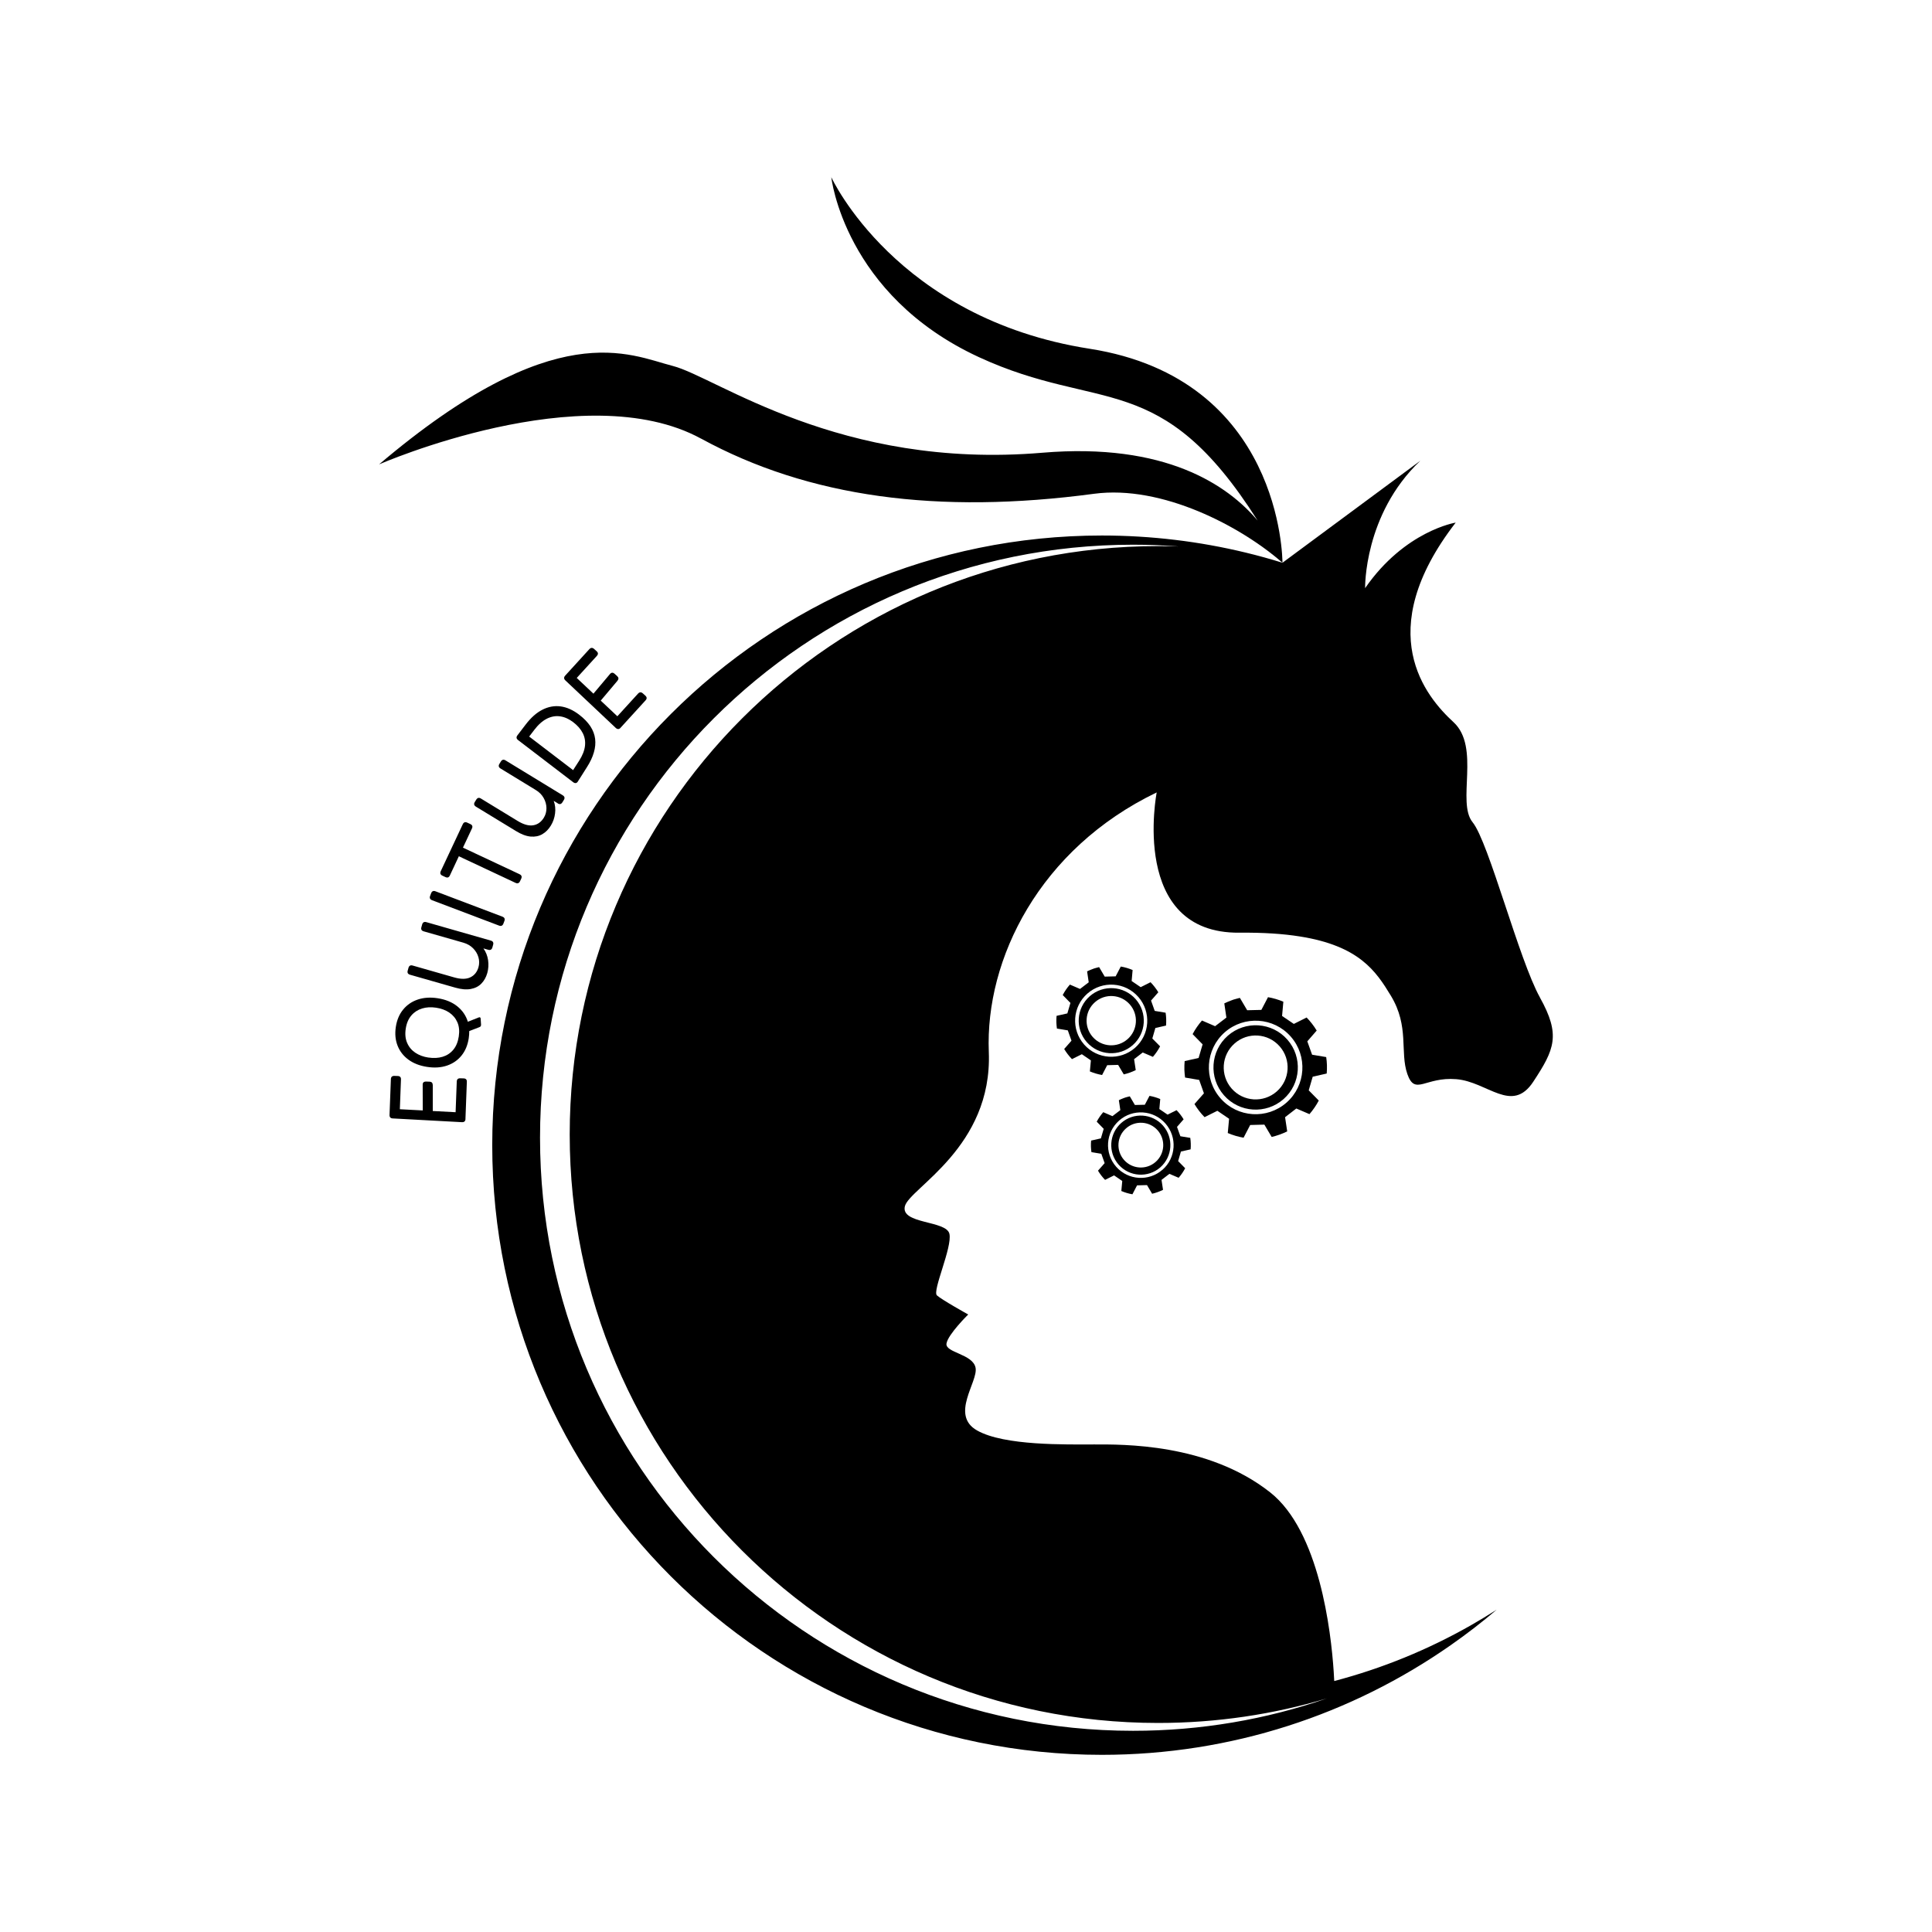 <svg xmlns="http://www.w3.org/2000/svg" id="Calque_1" viewBox="0 0 500 500"><defs><style>.cls-1{stroke-width:0px;}</style></defs><path class="cls-1" d="m181.44,113.51c27.86,15.2,61.3,19.68,101.7,14.28,17.6-2.35,38.05,8.45,48.76,17.85h0c0-.96-.25-47.62-49.89-55.38-50.15-7.83-66.87-44.4-66.87-44.4,0,0,3.33,30.47,38.23,46.58,31.37,14.48,46.98,2.66,72.1,42.28-7.7-9.13-23.79-20.25-55.74-17.55-52.5,4.44-84.37-19.59-95.6-22.46-11.23-2.87-30.3-13.32-76.02,25.47,0,0,53.03-23.2,83.33-6.66Z"></path><path class="cls-1" d="m398.54,258.15c-5.43-9.72-13.24-40.21-17.43-45.35-4.2-5.14,2.09-19.44-4.95-25.91-7.05-6.48-21.35-23.25.57-51.64,0,0-13.15,2.1-23.44,16.96,0,0-.38-19.05,14.29-32.97l-35.68,26.4c-3.14-.98-6.33-1.86-9.56-2.64-11.92-2.88-24.37-4.41-37.18-4.41-87.13,0-157.77,70.64-157.77,157.78s70.64,157.78,157.77,157.78c33.56,0,64.67-10.48,90.24-28.35,4.13-2.88,8.11-5.95,11.94-9.21-2.21,1.41-4.46,2.77-6.74,4.07-10.97,6.24-22.81,11.11-35.3,14.39-.03-.67-.08-1.49-.14-2.43-.7-10.51-3.7-36.36-16.46-46.41-16.2-12.77-38.3-12.39-45.54-12.39s-23.25.38-30.3-3.62c-7.05-4,.29-12.58-.38-16.2-.66-3.62-7.9-3.9-7.53-6.29.38-2.38,5.62-7.52,5.62-7.52,0,0-6.86-3.81-8.1-4.95-1.24-1.15,4-12.39,3.24-15.91-.76-3.53-12.67-2.48-11.53-7.15,1.14-4.67,22.7-15.22,21.72-39.93-.96-24.05,13.15-52.59,43.45-67.17,0,0-7.15,36.59,21.43,36.3,6.19-.06,11.31.29,15.58.97,15.44,2.43,19.77,9.05,23.58,15.32,4.86,8,2.29,14.58,4.28,20.29,2,5.72,4.57.67,12.67,1.33,8.1.67,14.39,9.05,19.91.67,5.53-8.39,7.15-12.1,1.72-21.82Zm-98.82-116.82c-84.1,0-152.28,68.18-152.28,152.28s68.18,152.29,152.28,152.29c15.18,0,29.85-2.22,43.69-6.36-15.72,5.44-32.6,8.39-50.17,8.39-84.76,0-153.48-68.71-153.48-153.48s68.71-153.48,153.48-153.48c3.97,0,7.91.15,11.81.45-1.77-.06-3.54-.09-5.32-.09Z"></path><path class="cls-1" d="m282.03,257.82c-3.49,3.07-3.84,8.39-.76,11.89,3.07,3.49,8.39,3.84,11.88.77,3.5-3.07,3.84-8.39.77-11.89-3.07-3.49-8.4-3.84-11.89-.77Zm9.77,11.12c-2.64,2.32-6.67,2.07-9.01-.58-2.32-2.65-2.06-6.68.59-9,2.64-2.33,6.67-2.07,9,.57,2.34,2.65,2.07,6.69-.58,9.01Z"></path><path class="cls-1" d="m301.77,265.38c.04-.55.06-1.11.04-1.67-.02-.55-.07-1.09-.15-1.62l-2.82-.47-.95-2.67,1.88-2.15c-.57-.95-1.25-1.82-2.01-2.6l-2.55,1.28-2.34-1.59.25-2.85c-.97-.41-2-.72-3.06-.9l-1.33,2.54-2.83.07-1.45-2.46c-.22.05-.44.11-.66.17-.41.09-.86.25-1.24.41-.41.16-.82.33-1.21.52l.42,2.83-2.25,1.72-2.62-1.13c-.72.82-1.35,1.73-1.86,2.71l2,2.04-.8,2.71-2.79.63c-.05.56-.07,1.14-.05,1.72.02.53.07,1.05.14,1.57l2.82.47.95,2.67-1.89,2.15c.57.95,1.25,1.83,2.01,2.62l2.56-1.27,2.34,1.6-.26,2.85c1,.42,2.06.74,3.16.93l1.32-2.54,2.83-.08,1.46,2.46c1.09-.25,2.13-.63,3.1-1.11l-.43-2.83,2.24-1.73,2.63,1.13c.72-.83,1.35-1.74,1.86-2.72l-2.01-2.03.79-2.72,2.79-.63Zm-8.02,5.79c-3.87,3.4-9.77,3.02-13.18-.85-3.41-3.88-3.03-9.78.84-13.18,3.87-3.4,9.78-3.02,13.18.86,3.4,3.87,3.02,9.77-.85,13.18Z"></path><path class="cls-1" d="m317.75,268.05c-4.53,3.98-4.97,10.88-.99,15.41,3.98,4.53,10.88,4.97,15.41,1,4.53-3.98,4.97-10.88,1-15.41-3.98-4.53-10.89-4.98-15.42-1Zm12.67,14.42c-3.43,3.01-8.65,2.69-11.67-.75-3.01-3.44-2.67-8.66.76-11.67,3.42-3.02,8.65-2.69,11.66.74,3.03,3.44,2.68,8.67-.75,11.68Z"></path><path class="cls-1" d="m343.35,277.84c.06-.72.08-1.44.06-2.17-.02-.71-.09-1.41-.19-2.1l-3.65-.61-1.24-3.46,2.43-2.79c-.74-1.23-1.62-2.36-2.61-3.38l-3.31,1.66-3.04-2.06.33-3.69c-1.26-.53-2.59-.93-3.97-1.17l-1.72,3.29-3.67.09-1.89-3.2c-.29.07-.57.14-.85.22-.54.12-1.11.32-1.61.53-.53.2-1.06.43-1.57.68l.54,3.67-2.92,2.23-3.4-1.47c-.93,1.07-1.75,2.25-2.42,3.52l2.59,2.65-1.04,3.52-3.61.81c-.06.73-.09,1.47-.07,2.23.03.69.09,1.37.18,2.03l3.65.62,1.23,3.46-2.45,2.78c.74,1.23,1.61,2.37,2.61,3.39l3.32-1.65,3.03,2.07-.34,3.69c1.3.55,2.67.96,4.09,1.21l1.71-3.29,3.67-.1,1.89,3.19c1.41-.33,2.76-.81,4.02-1.44l-.55-3.67,2.91-2.25,3.4,1.46c.93-1.08,1.75-2.26,2.41-3.52l-2.6-2.64,1.03-3.53,3.62-.82Zm-10.4,7.51c-5.02,4.41-12.67,3.92-17.08-1.1-4.42-5.03-3.92-12.67,1.09-17.09,5.02-4.41,12.68-3.91,17.09,1.11,4.41,5.02,3.92,12.67-1.1,17.08Z"></path><path class="cls-1" d="m290.19,290.61c-3.17,2.79-3.49,7.62-.69,10.8,2.79,3.17,7.62,3.48,10.79.7,3.17-2.79,3.49-7.62.7-10.8-2.79-3.17-7.63-3.49-10.8-.7Zm8.88,10.1c-2.4,2.11-6.06,1.88-8.18-.53-2.11-2.41-1.87-6.07.54-8.17,2.4-2.12,6.06-1.88,8.17.52,2.12,2.41,1.88,6.07-.53,8.18Z"></path><path class="cls-1" d="m308.13,297.47c.04-.5.06-1.01.04-1.52-.01-.5-.06-.99-.13-1.47l-2.56-.42-.87-2.42,1.71-1.96c-.52-.86-1.13-1.65-1.83-2.37l-2.32,1.16-2.13-1.45.23-2.59c-.88-.37-1.82-.65-2.78-.82l-1.21,2.3-2.57.06-1.32-2.24c-.2.05-.4.1-.6.15-.38.08-.78.23-1.13.37-.37.14-.74.3-1.1.48l.38,2.57-2.04,1.56-2.38-1.03c-.65.75-1.22,1.57-1.69,2.46l1.81,1.85-.73,2.47-2.53.57c-.05.51-.06,1.03-.05,1.56.02.48.06.96.13,1.43l2.56.43.86,2.42-1.72,1.95c.52.86,1.13,1.66,1.83,2.38l2.33-1.16,2.12,1.45-.24,2.59c.91.39,1.87.68,2.87.85l1.2-2.31,2.57-.07,1.33,2.24c.99-.23,1.93-.57,2.82-1.01l-.39-2.57,2.04-1.57,2.39,1.02c.65-.75,1.22-1.58,1.69-2.47l-1.82-1.85.72-2.47,2.53-.57Zm-7.29,5.26c-3.52,3.09-8.88,2.74-11.97-.77-3.1-3.52-2.75-8.88.77-11.97,3.52-3.09,8.89-2.74,11.98.78,3.09,3.52,2.75,8.88-.77,11.97Z"></path><path class="cls-1" d="m120.47,289.57c-.02.59-.33.87-.91.85l-17.9-.97c-.59-.02-.87-.33-.85-.91l.35-9.25c.02-.59.33-.87.91-.85l.88.03c.57.02.84.32.82.88l-.29,7.72,5.93.31-.02-6.62c-.02-.59.29-.87.91-.85l.88.03c.53.02.8.31.82.88v6.71s5.91.31,5.91.31l.3-7.93c.02-.59.33-.87.91-.85l.88.03c.57.02.84.32.82.88l-.36,9.57Z"></path><path class="cls-1" d="m124.48,265.23c0,.1,0,.19-.03.26-.02.08-.07.14-.13.19-.07.05-.14.1-.23.14l-2.65,1.02c0,.3-.02.6-.03.9-.02.31-.05.62-.1.95-.27,1.78-.89,3.28-1.87,4.49-.98,1.21-2.23,2.07-3.75,2.59-1.53.52-3.25.64-5.17.34-1.9-.29-3.5-.91-4.8-1.86-1.3-.95-2.24-2.15-2.82-3.61-.58-1.46-.73-3.08-.46-4.88.27-1.78.9-3.28,1.89-4.48.99-1.21,2.24-2.07,3.77-2.59,1.53-.52,3.24-.64,5.14-.35,2.05.31,3.75,1.01,5.09,2.08,1.34,1.08,2.26,2.41,2.75,4.01l2.88-1.14c.13-.04.22-.04.3.02.07.05.12.15.13.29l.11,1.62Zm-13.59,8.46c1.32.2,2.53.14,3.64-.19,1.11-.33,2.03-.93,2.77-1.81s1.21-2.02,1.43-3.44c.21-1.39.1-2.62-.35-3.66s-1.15-1.89-2.11-2.54-2.1-1.06-3.42-1.26c-1.32-.2-2.53-.13-3.63.21-1.1.34-2.03.94-2.77,1.81s-1.23,2-1.44,3.39c-.22,1.41-.1,2.65.36,3.7.45,1.05,1.16,1.9,2.11,2.54.95.64,2.09,1.06,3.4,1.26Z"></path><path class="cls-1" d="m126.3,245.79l-1.19-.34c.64.9,1.04,1.91,1.21,3.05.16,1.14.09,2.24-.21,3.32-.31,1.09-.82,2-1.53,2.73-.71.73-1.62,1.19-2.75,1.4s-2.47.09-4.01-.35l-11.7-3.34c-.56-.16-.77-.52-.6-1.09l.19-.68c.16-.57.53-.77,1.09-.61l10.71,3.06c1.73.5,3.13.5,4.19,0s1.77-1.37,2.13-2.63c.24-.85.24-1.7-.01-2.57-.25-.87-.71-1.64-1.38-2.32-.67-.68-1.51-1.16-2.5-1.45l-10.28-2.94c-.56-.16-.77-.52-.6-1.09l.19-.68c.16-.57.53-.77,1.09-.61l16.67,4.77c.57.16.77.52.61,1.09l-.19.68c-.16.57-.52.77-1.09.61Z"></path><path class="cls-1" d="m130.02,237.23c.55.21.72.59.51,1.14l-.25.66c-.21.55-.59.72-1.14.51l-17.31-6.56c-.55-.21-.72-.59-.51-1.14l.25-.66c.21-.55.59-.72,1.14-.51l17.31,6.56Z"></path><path class="cls-1" d="m134.46,226.25c.53.25.67.64.42,1.17l-.3.64c-.25.53-.64.67-1.17.42l-14.66-6.88-2.33,4.98c-.24.51-.62.65-1.13.41l-.8-.37c-.53-.25-.67-.64-.42-1.17l5.69-12.13c.25-.53.64-.67,1.17-.42l.8.37c.51.24.65.62.41,1.13l-2.33,4.97,14.66,6.88Z"></path><path class="cls-1" d="m144.35,207.9l-1.05-.64c.38,1.03.5,2.12.35,3.26-.14,1.14-.51,2.19-1.09,3.14-.59.97-1.32,1.71-2.2,2.22-.87.51-1.88.72-3.03.62-1.14-.1-2.4-.57-3.77-1.41l-10.39-6.33c-.5-.31-.6-.71-.29-1.21l.37-.6c.31-.5.71-.6,1.21-.29l9.51,5.8c1.54.94,2.88,1.31,4.03,1.12,1.15-.19,2.07-.85,2.75-1.97.46-.75.68-1.58.67-2.48s-.25-1.77-.72-2.61c-.47-.84-1.14-1.52-2.03-2.06l-9.13-5.57c-.5-.31-.6-.71-.29-1.21l.37-.6c.31-.5.71-.6,1.21-.29l14.8,9.03c.5.31.6.71.29,1.21l-.37.6c-.31.5-.71.6-1.21.29Z"></path><path class="cls-1" d="m149.55,202.26c-.16.25-.35.38-.56.4-.21.02-.44-.06-.67-.24l-14.24-10.89c-.47-.36-.52-.77-.16-1.24l2.14-2.8c1.37-1.79,2.82-3.07,4.36-3.84,1.54-.77,3.11-1.05,4.7-.83,1.59.22,3.18.93,4.75,2.13,1.26.96,2.23,1.97,2.92,3.01.68,1.04,1.09,2.13,1.23,3.25.14,1.13.03,2.3-.33,3.52-.35,1.22-.95,2.5-1.8,3.82l-1.94,3.07-.02.02-.38.6Zm-11.35-13.27l-1.25,1.63,11.37,8.69,1.56-2.43c.87-1.36,1.37-2.63,1.51-3.82s-.05-2.29-.57-3.32c-.52-1.03-1.34-1.97-2.46-2.83-1.09-.83-2.21-1.34-3.36-1.51-1.15-.18-2.3.02-3.44.58-1.15.57-2.27,1.56-3.36,3Z"></path><path class="cls-1" d="m160.62,188.34c-.4.43-.81.45-1.25.06l-13.04-12.3c-.43-.4-.45-.81-.06-1.25l6.24-6.84c.4-.43.81-.45,1.25-.06l.65.59c.42.38.44.78.06,1.2l-5.21,5.71,4.32,4.07,4.26-5.06c.37-.46.78-.48,1.25-.06l.65.59c.39.36.41.76.05,1.2l-4.32,5.13,4.3,4.05,5.35-5.86c.4-.43.81-.45,1.25-.06l.65.59c.42.38.44.78.06,1.2l-6.46,7.08Z"></path></svg>